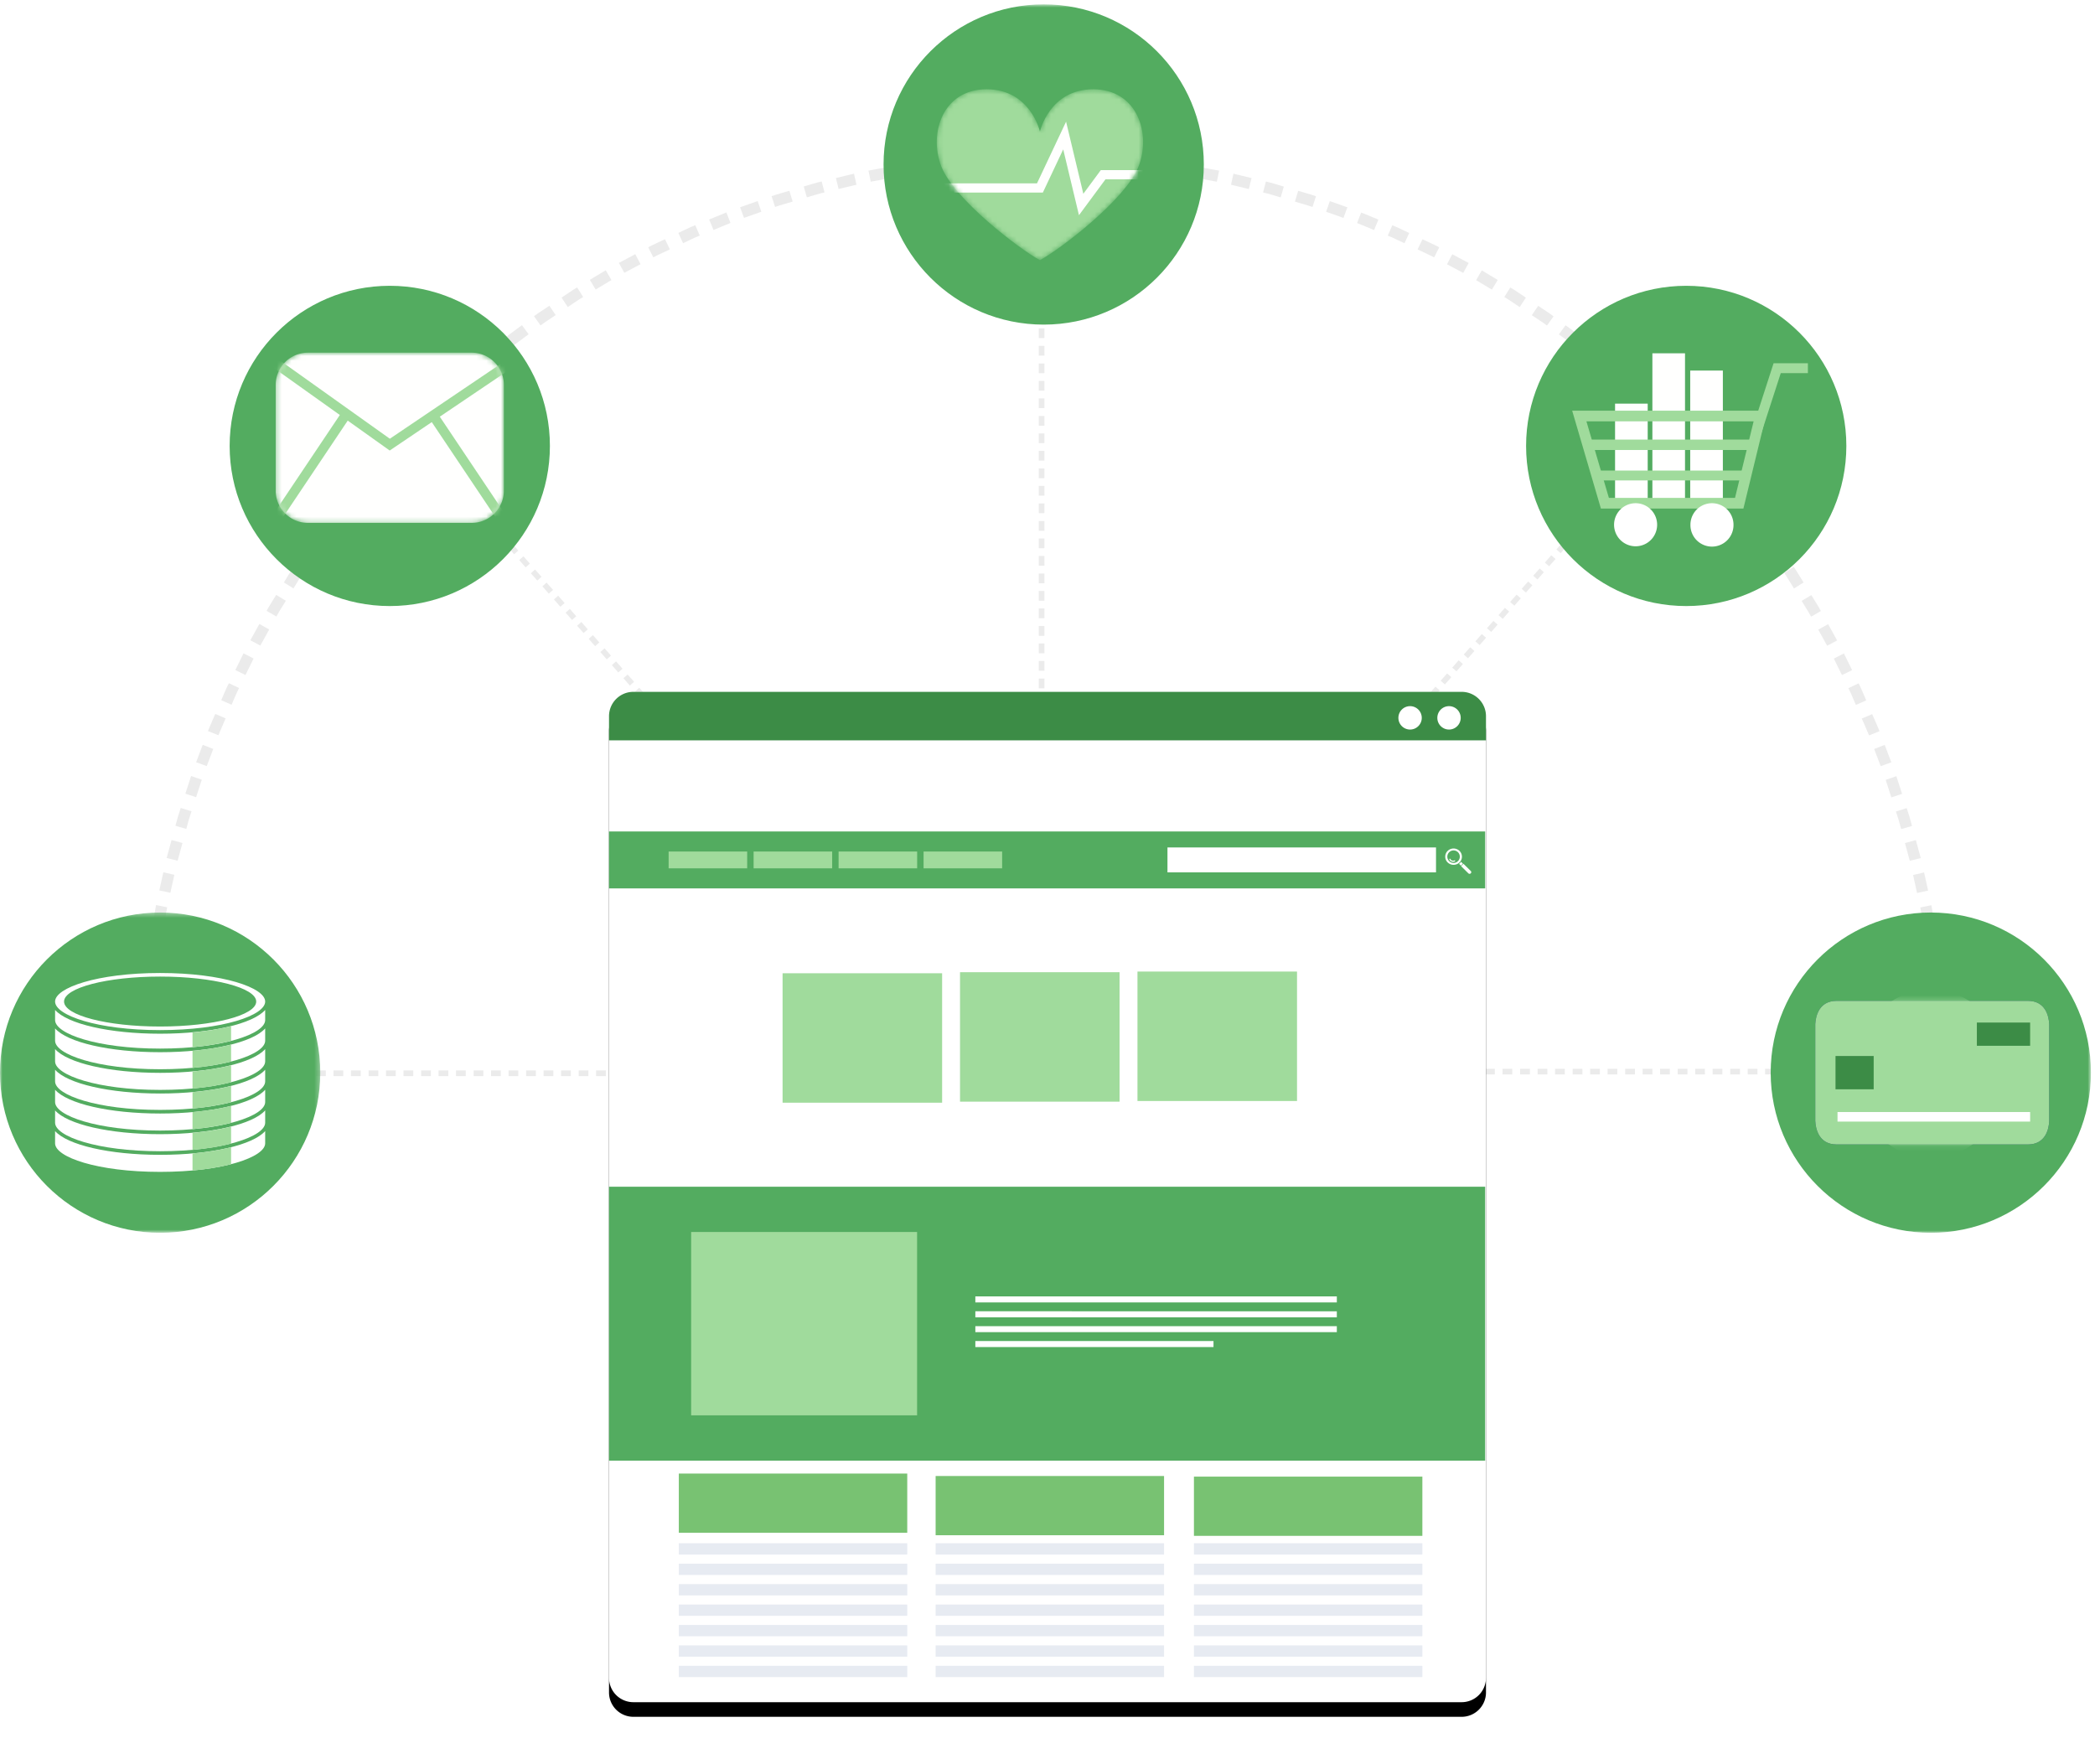 <svg xmlns="http://www.w3.org/2000/svg" xmlns:xlink="http://www.w3.org/1999/xlink" width="430" height="362" viewBox="0 0 430 362">
    <defs>
        <path id="a" d="M0 .42h65.734v65.734H0z"/>
        <path id="c" d="M0 252.994h429.166V.859H0z"/>
        <path id="e" d="M6.889.83A6.63 6.63 0 0 0 .26 7.458v21.686a6.629 6.629 0 0 0 6.628 6.63h33.586a6.628 6.628 0 0 0 6.627-6.63V7.458A6.629 6.629 0 0 0 40.475.83H6.889z"/>
        <path id="g" d="M6.889.83A6.63 6.63 0 0 0 .26 7.458v21.686a6.629 6.629 0 0 0 6.628 6.63h33.586a6.628 6.628 0 0 0 6.627-6.63V7.458A6.629 6.629 0 0 0 40.475.83H6.889z"/>
        <path id="i" d="M6.889.83A6.63 6.63 0 0 0 .26 7.458v21.686a6.629 6.629 0 0 0 6.628 6.63h33.586a6.628 6.628 0 0 0 6.627-6.63V7.458A6.629 6.629 0 0 0 40.475.83H6.889z"/>
        <path id="k" d="M6.889.83A6.63 6.63 0 0 0 .26 7.458v21.686a6.629 6.629 0 0 0 6.628 6.63h33.586a6.628 6.628 0 0 0 6.627-6.63V7.458A6.629 6.629 0 0 0 40.475.83H6.889z"/>
        <path id="m" d="M21.243 9.102S19.31.412 10.303.412C1.29.412-1.608 9.423.97 16.181c2.574 6.757 16.089 17.054 20.273 19.307 4.182-2.253 17.697-12.55 20.272-19.307C44.09 9.423 41.195.412 32.183.412c-9.01 0-10.94 8.69-10.94 8.69"/>
        <path id="o" d="M21.243 9.102S19.31.412 10.303.412C1.29.412-1.608 9.423.97 16.181c2.574 6.757 16.089 17.054 20.273 19.307 4.182-2.253 17.697-12.55 20.272-19.307C44.09 9.423 41.195.412 32.183.412c-9.01 0-10.94 8.69-10.94 8.69"/>
        <path id="q" d="M0 252.994h429.166V.859H0z"/>
        <path id="s" d="M5.087.67C1.427.67.785 3.84.693 5.435v19.047h.003l-.003.048v.772c.074 1.566.676 4.843 4.396 4.843h39.232c3.66 0 4.301-3.17 4.394-4.766V6.332h-.003l.003-.047v-.772C48.64 3.947 48.04.67 44.318.67"/>
        <path id="v" d="M5 207.373h170a5 5 0 0 0 5-5V5a5 5 0 0 0-5-5H5a5 5 0 0 0-5 5v197.373a5 5 0 0 0 5 5z"/>
        <filter id="u" width="118.3%" height="115.9%" x="-9.2%" y="-6.5%" filterUnits="objectBoundingBox">
            <feOffset dy="3" in="SourceAlpha" result="shadowOffsetOuter1"/>
            <feGaussianBlur in="shadowOffsetOuter1" result="shadowBlurOuter1" stdDeviation="5"/>
            <feColorMatrix in="shadowBlurOuter1" values="0 0 0 0 0.216 0 0 0 0 0.275 0 0 0 0 0.373 0 0 0 0.15 0"/>
        </filter>
    </defs>
    <g fill="none" fill-rule="evenodd">
        <path fill="#EBEBEB" d="M333.532 98.556l-.87-.767-1.323 1.5.871.768zM335.906 95.864l-.87-.767-1.324 1.5.871.768zM338.271 93.18l-.87-.766-1.323 1.5.87.768zM326.404 106.642l-.87-.767-1.324 1.5.871.768zM328.777 103.95l-.87-.767-1.323 1.5.87.768zM331.143 101.267l-.87-.767-1.324 1.5.87.768zM319.275 114.728l-.87-.767-1.323 1.5.87.768zM321.649 112.036l-.87-.767-1.324 1.5.87.768zM324.014 109.352l-.87-.767-1.323 1.501.87.767zM312.147 122.814l-.87-.767-1.324 1.5.87.768zM314.52 120.122l-.871-.767-1.322 1.5.87.768zM316.886 117.439l-.871-.767-1.323 1.5.87.768zM305.018 130.9l-.871-.767-1.322 1.5.87.768zM307.39 128.208l-.87-.767-1.322 1.5.87.768zM309.757 125.525l-.871-.767-1.322 1.5.87.768zM297.889 138.986l-.87-.767-1.323 1.5.87.768zM300.262 136.294l-.87-.767-1.323 1.5.87.768zM302.627 133.61l-.87-.766-1.322 1.5.87.768zM290.76 147.072l-.87-.767-1.323 1.5.87.768zM293.133 144.38l-.87-.767-1.322 1.5.87.768zM295.5 141.697l-.871-.767-1.323 1.5.87.768zM283.631 155.158l-.87-.767-1.322 1.501.87.767zM286.005 152.466l-.87-.767-1.324 1.501.871.767zM288.37 149.783l-.87-.767-1.323 1.5.871.768zM276.503 163.244l-.87-.767-1.323 1.501.87.767zM278.876 160.552l-.87-.767-1.323 1.5.87.768zM281.242 157.869l-.87-.767-1.324 1.5.87.768zM269.374 171.33l-.87-.767-1.323 1.5.87.768zM271.747 168.638l-.87-.767-1.323 1.5.87.768zM274.113 165.955l-.87-.767-1.323 1.5.87.768zM262.245 179.416l-.87-.766-1.323 1.5.87.768zM264.619 176.724l-.87-.767-1.324 1.5.87.768zM266.984 174.041l-.87-.767-1.323 1.501.87.767zM50.478 220.866h2v-1.16h-2zM46.889 220.866h2v-1.16h-2zM43.311 220.866h2v-1.16h-2zM61.257 220.866h2v-1.16h-2zM57.67 220.866h2v-1.16h-2zM54.091 220.866h2.001v-1.16h-2zM72.037 220.866h2v-1.16h-2zM68.449 220.866h2v-1.16h-2zM64.871 220.866h2v-1.16h-2zM82.817 220.866h2.001v-1.16h-2zM79.23 220.866h2v-1.16h-2zM75.651 220.866h2.001v-1.16h-2zM93.597 220.866h2v-1.16h-2zM90.01 220.866h2v-1.16h-2zM86.432 220.866h2v-1.16h-2zM104.377 220.866h2.001v-1.16h-2zM100.788 220.866h2v-1.16h-2zM97.211 220.866h2.001v-1.16h-2zM115.157 220.866h2v-1.16h-2zM111.568 220.866h2.001v-1.16h-2zM107.992 220.866h2v-1.16h-2zM125.937 220.866h2.001v-1.16h-2zM122.348 220.866h2v-1.16h-2zM118.771 220.866h2v-1.16h-2zM136.718 220.866h2v-1.16h-2zM133.128 220.866h2.001v-1.16h-2zM129.552 220.866h2v-1.16h-2zM147.497 220.866h2v-1.16h-2zM143.909 220.866h2v-1.16h-2zM140.332 220.866h2v-1.16h-2zM158.278 220.866h2v-1.16h-2zM154.688 220.866h2.001v-1.16h-2zM151.111 220.866h2.001v-1.16h-2zM93.18 98.01l-.87.767 1.323 1.501.87-.767zM90.806 95.318l-.87.767 1.323 1.5.87-.766zM88.441 92.635l-.87.767 1.323 1.501.87-.767zM100.309 106.096l-.87.767 1.323 1.501.87-.767zM97.935 103.404l-.87.767 1.323 1.501.87-.767zM95.57 100.721l-.87.767 1.323 1.501.87-.767zM107.438 114.183l-.87.767 1.322 1.5.87-.767zM105.064 111.49l-.87.768 1.324 1.5.87-.766zM102.698 108.808l-.87.767 1.324 1.5.87-.766zM114.566 122.269l-.87.767 1.323 1.5.87-.766zM112.193 119.577l-.87.767 1.324 1.5.87-.766zM109.827 116.894l-.87.767 1.324 1.5.87-.766zM121.695 130.355l-.87.767 1.324 1.501.87-.767zM119.322 127.663l-.87.767 1.324 1.501.869-.767zM116.957 124.98l-.871.767 1.324 1.501.87-.767zM128.824 138.441l-.87.768 1.324 1.5.87-.767zM126.451 135.75l-.87.767 1.324 1.5.869-.766zM124.086 133.066l-.871.767 1.324 1.501.87-.767zM135.953 146.528l-.87.767 1.324 1.5.87-.766zM133.58 143.836l-.87.767 1.324 1.5.869-.766zM131.215 141.153l-.871.767 1.324 1.5.87-.766zM143.082 154.614l-.87.767 1.324 1.501.869-.767zM140.709 151.922l-.87.767 1.323 1.501.87-.767zM138.344 149.239l-.87.767 1.323 1.501.869-.767zM150.212 162.7l-.871.767 1.324 1.501.869-.767zM147.838 160.009l-.87.767 1.323 1.5.87-.766zM145.473 157.325l-.87.767 1.323 1.501.869-.767zM157.34 170.787l-.87.767 1.324 1.5.869-.766zM154.967 168.095l-.87.767 1.323 1.5.87-.766zM152.601 165.412l-.87.767 1.324 1.5.87-.766zM164.469 178.873l-.87.767 1.324 1.5.869-.765zM162.096 176.181l-.87.767 1.323 1.501.87-.767zM159.73 173.498l-.87.767 1.323 1.501.87-.767zM213.208 51.427h1.16v-2.001h-1.16zM213.208 47.837h1.16v-2h-1.16zM213.208 44.26h1.16v-2h-1.16zM213.208 62.206h1.16v-2h-1.16zM213.208 58.618h1.16v-2.001h-1.16zM213.208 55.04h1.16v-2h-1.16zM213.208 72.986h1.16v-2h-1.16zM213.208 69.397h1.16v-2h-1.16zM213.208 65.82h1.16v-2h-1.16zM213.208 83.766h1.16v-2h-1.16zM213.208 80.178h1.16v-2.001h-1.16zM213.208 76.6h1.16v-2h-1.16zM213.208 94.545h1.16v-2h-1.16zM213.208 90.957h1.16v-2h-1.16zM213.208 87.38h1.16v-2h-1.16zM213.208 105.326h1.16v-2h-1.16zM213.208 101.737h1.16v-2.001h-1.16zM213.208 98.16h1.16v-2h-1.16zM213.208 116.106h1.16v-2h-1.16zM213.208 112.517h1.16v-2h-1.16zM213.208 108.94h1.16v-2h-1.16zM213.208 126.886h1.16v-2h-1.16zM213.208 123.297h1.16v-2h-1.16zM213.208 119.72h1.16v-2.001h-1.16zM213.208 137.665h1.16v-2h-1.16zM213.208 134.077h1.16v-2h-1.16zM213.208 130.5h1.16v-2h-1.16zM213.208 148.446h1.16v-2.001h-1.16zM213.208 144.856h1.16v-2h-1.16zM213.208 141.28h1.16v-2.001h-1.16zM213.208 159.225h1.16v-2h-1.16zM213.208 155.637h1.16v-2h-1.16zM213.208 152.06h1.16v-2.002h-1.16z"/>
        <g transform="translate(0 .035)">
            <path fill="#EBEBEB" d="M28.388 216.718l2.318.094c.006-1.259.1-2.513.198-3.767l-2.315-.139c-.1 1.269-.194 2.538-.201 3.812M28.222 223.54l2.32.02.092-3.775-2.319-.061zM31.375 189.488l2.284.408c.219-1.24.408-2.483.652-3.717l-2.276-.451c-.247 1.248-.439 2.507-.66 3.76M30.248 196.242l2.297.33c.15-1.25.408-2.482.607-3.725l-2.29-.373c-.2 1.256-.46 2.504-.614 3.768M29.422 203.018l2.306.25.458-3.746-2.301-.295zM36.009 169.458l2.23.64.495-1.82.577-1.796-2.216-.684-.584 1.817zM34.207 176.065l2.251.563.993-3.64-2.24-.607zM32.7 182.722l2.27.486.816-3.685-2.26-.529zM42.678 150.008l2.151.869c.471-1.166.994-2.311 1.487-3.468l-2.133-.91c-.5 1.17-1.03 2.329-1.505 3.509M40.254 156.413l2.18.794 1.336-3.53-2.164-.835zM38.045 162.87l2.207.718 1.164-3.589-2.192-.76zM51.387 131.38l2.049 1.09 1.822-3.304-2.026-1.129zM48.3 137.493l2.084 1.017 1.665-3.386-2.064-1.058zM45.408 143.674l2.12.944c.517-1.146.963-2.325 1.546-3.441l-2.101-.985c-.589 1.13-1.042 2.322-1.565 3.482M61.998 113.77l1.922 1.299 2.128-3.118-1.897-1.335zM58.264 119.51l1.967 1.23c.67-1.064 1.295-2.159 2-3.2l-1.94-1.268c-.716 1.053-1.349 2.16-2.027 3.237M54.72 125.342l2.009 1.16c.593-1.109 1.3-2.152 1.945-3.232l-1.986-1.2c-.652 1.093-1.366 2.15-1.968 3.272M74.39 97.363l1.775 1.496c.813-.96 1.59-1.95 2.43-2.886l-1.743-1.53c-.851.947-1.639 1.95-2.461 2.92M70.05 102.66l1.826 1.431c.734-1.022 1.585-1.952 2.375-2.93l-1.798-1.467c-.8.99-1.66 1.932-2.404 2.966M65.938 108.11l1.876 1.366 2.272-3.012-1.848-1.403zM88.444 82.352l1.604 1.676c.871-.908 1.85-1.702 2.77-2.56l-1.57-1.708c-.931.867-1.922 1.673-2.804 2.592M83.584 87.179l1.662 1.618 2.677-2.659-1.63-1.65zM78.93 92.172l1.72 1.558 2.546-2.784-1.687-1.59zM104.061 68.974l1.412 1.841 3.031-2.245-1.373-1.87zM98.718 73.258l1.477 1.788 2.919-2.39-1.44-1.818zM93.533 77.697l1.543 1.734c.942-.832 1.845-1.71 2.82-2.503l-1.506-1.764c-.987.804-1.902 1.691-2.857 2.533M121.06 57.402l1.2 1.985 3.236-1.938-1.158-2.01zM115.262 61.046l1.273 1.94c1.055-.683 2.068-1.431 3.158-2.06l-1.232-1.967c-1.103.638-2.13 1.395-3.199 2.087M109.605 64.867l1.343 1.893c1.004-.757 2.079-1.413 3.116-2.124l-1.304-1.919c-1.05.72-2.137 1.385-3.155 2.15M139.23 47.77l.969 2.108c1.145-.517 2.255-1.114 3.43-1.561l-.923-2.129c-1.19.455-2.315 1.058-3.475 1.582M133.045 50.715l1.048 2.07c1.111-.586 2.267-1.085 3.399-1.632l-1.003-2.091c-1.147.554-2.317 1.06-3.444 1.653M127.02 53.93l1.124 2.03 3.328-1.776-1.081-2.052zM158.366 40.23l.722 2.205c1.188-.41 2.406-.728 3.607-1.096l-.675-2.22c-1.217.373-2.45.695-3.654 1.11M151.903 42.507l.806 2.176 3.557-1.254-.76-2.192zM145.555 45.018l.888 2.143 3.488-1.432-.842-2.163zM178.254 34.983l.464 2.274 3.706-.69-.415-2.283zM171.575 36.505l.55 2.254 3.667-.881-.503-2.266zM164.973 38.245l.637 2.231c1.21-.336 2.398-.76 3.629-1.023l-.59-2.244c-1.246.266-2.45.696-3.676 1.036M198.612 32.06l.2 2.311 3.76-.297-.152-2.315zM191.8 32.78l.288 2.303c1.247-.157 2.49-.35 3.74-.475l-.239-2.308c-1.267.126-2.525.322-3.789.48M185.037 33.721l.376 2.29c1.232-.253 2.488-.354 3.731-.54l-.326-2.296c-1.26.187-2.533.29-3.78.546M219.167 31.46l-.063 2.32 3.77.099.111-2.317zM212.318 31.38l.024 2.32 1.886-.05 1.884.051.024-2.32-1.908-.05zM205.492 31.56l.112 2.318 3.77-.1-.064-2.318zM239.66 33.18l-.327 2.297c1.242.186 2.5.283 3.73.54l.377-2.289c-1.248-.26-2.521-.36-3.78-.548M232.865 32.301l-.24 2.309c1.252.125 2.494.319 3.741.475l.288-2.302c-1.263-.159-2.522-.354-3.789-.482M226.058 31.762l-.151 2.315 3.759.298.2-2.312zM259.827 37.218l-.588 2.244c1.229.266 2.416.688 3.627 1.025l.636-2.23c-1.226-.342-2.429-.769-3.675-1.039M253.166 35.617l-.503 2.265 3.666.881.55-2.253zM246.468 34.292l-.416 2.282 3.708.69.464-2.273zM279.386 43.582l-.842 2.161 3.488 1.433.888-2.143zM272.947 41.243l-.759 2.192 3.557 1.253.805-2.176zM266.456 39.13l-.675 2.22c1.201.369 2.42.683 3.606 1.097l.723-2.204c-1.203-.42-2.438-.74-3.654-1.113M298.083 52.15L297 54.202l3.327 1.775 1.125-2.03zM291.965 49.069l-1.003 2.092c1.131.547 2.288 1.044 3.398 1.632l1.048-2.07c-1.126-.595-2.297-1.1-3.443-1.654M285.769 46.203l-.925 2.128c1.175.449 2.284 1.048 3.43 1.563l.97-2.108c-1.16-.522-2.286-1.128-3.475-1.583M315.71 62.738l-1.303 1.919c1.035.712 2.113 1.366 3.115 2.125l1.343-1.891c-1.015-.769-2.105-1.432-3.154-2.153M309.992 58.968l-1.232 1.966c1.088.63 2.103 1.378 3.158 2.06l1.272-1.94c-1.068-.69-2.096-1.447-3.198-2.086M304.134 55.46l-1.158 2.01 3.235 1.938 1.2-1.986zM332.079 75.188l-1.508 1.765c.974.796 1.879 1.671 2.822 2.504l1.541-1.734c-.954-.842-1.87-1.728-2.855-2.535M326.779 70.849l-1.441 1.818 2.917 2.39 1.48-1.788zM321.34 66.723l-1.374 1.87 3.031 2.245 1.412-1.842zM346.957 89.384l-1.689 1.59 2.548 2.785 1.719-1.559zM342.157 84.499l-1.63 1.651 2.677 2.658 1.663-1.617zM337.22 79.786l-1.57 1.708c.92.857 1.897 1.653 2.769 2.562l1.604-1.676c-.884-.92-1.87-1.728-2.803-2.594M360.224 105.092l-1.848 1.402 2.273 3.012 1.874-1.365zM355.996 99.707l-1.798 1.467c.791.977 1.64 1.907 2.375 2.93l1.826-1.431c-.744-1.034-1.603-1.978-2.403-2.966M351.613 94.472l-1.744 1.53c.838.937 1.617 1.926 2.43 2.886l1.774-1.494c-.822-.973-1.611-1.973-2.46-2.922M371.771 122.104l-1.986 1.199c.645 1.08 1.353 2.122 1.943 3.233l2.01-1.16c-.599-1.124-1.315-2.179-1.967-3.272M368.158 116.286l-1.943 1.268c.706 1.041 1.331 2.135 2 3.2l1.969-1.23c-.678-1.078-1.312-2.184-2.026-3.238M364.31 110.648l-1.897 1.335 2.127 3.117 1.922-1.298zM381.484 140.227l-2.101.984c.582 1.117 1.025 2.297 1.544 3.443l2.12-.944c-.525-1.16-.975-2.353-1.563-3.483M378.462 134.08l-2.066 1.058 1.666 3.386 2.085-1.017zM375.226 128.071l-2.028 1.129 1.824 3.304 2.048-1.09zM389.227 159.275l-2.192.761 1.165 3.588 2.206-.717zM386.84 152.857l-2.165.836 1.336 3.53 2.18-.795zM384.271 146.534l-2.134.91c.494 1.157 1.02 2.302 1.486 3.468l2.152-.868c-.474-1.182-1.004-2.338-1.504-3.51M394.92 179.032l-2.258.529.816 3.685 2.268-.486zM393.232 172.397l-2.24.607.993 3.64 2.25-.563zM391.357 165.835l-2.216.683c.189.6.396 1.195.573 1.797l.498 1.821 2.23-.64-.503-1.842c-.182-.61-.39-1.213-.582-1.819M398.56 199.266l-2.301.295.457 3.746 2.306-.25zM397.58 192.49l-2.29.373c.198 1.243.457 2.475.606 3.724l2.297-.329c-.151-1.263-.412-2.51-.613-3.768M396.412 185.765l-2.276.45c.24 1.235.432 2.479.652 3.718l2.283-.407c-.22-1.253-.416-2.512-.659-3.76M400.125 219.763l-2.32.06.093 3.774 2.32-.016zM399.852 212.923l-2.316.138c.099 1.255.191 2.51.197 3.768l2.318-.094c-.007-1.274-.1-2.543-.199-3.812M399.354 206.115l-2.31.216.276 3.764 2.313-.171z"/>
            <g transform="translate(0 186.84)">
                <mask id="b" fill="#fff">
                    <use xlink:href="#a"/>
                </mask>
                <path fill="#53AC60" d="M65.734 33.286c0 18.153-14.715 32.868-32.868 32.868C14.715 66.154 0 51.44 0 33.286 0 15.133 14.715.42 32.866.42c18.153 0 32.868 14.713 32.868 32.866" mask="url(#b)"/>
            </g>
            <path fill="#205C91" d="M10.618 226.598v-.003zM10.618 222.359v-.002zM10.618 209.772z"/>
            <path fill="#FFF" d="M54.428 232.114c-2.498 2.84-11.076 4.88-21.561 4.88-10.486 0-19.062-2.04-21.561-4.88v2.517c0 2.83 8.663 5.862 21.56 5.862 12.899 0 21.562-3.031 21.562-5.862v-2.517z"/>
            <path fill="#205C91" d="M10.618 214.012v-.003zM10.618 230.838h.001l-.001-.004v.004"/>
            <path fill="#FFF" d="M32.866 220.167c-10.485 0-19.062-2.038-21.56-4.879v2.518c0 2.83 8.663 5.862 21.56 5.862 12.899 0 21.562-3.031 21.562-5.862v-2.518c-2.498 2.841-11.076 4.88-21.562 4.88M32.866 200.407c10.893 0 19.721 2.294 19.721 5.126 0 2.83-8.828 5.126-19.72 5.126s-19.72-2.295-19.72-5.126c0-2.832 8.828-5.126 19.72-5.126m0 10.987c12.898 0 21.561-3.03 21.561-5.861 0-2.832-8.663-5.861-21.562-5.861-12.897 0-21.56 3.03-21.56 5.86 0 2.832 8.663 5.862 21.56 5.862"/>
            <path fill="#FFF" d="M32.866 215.929c-10.485 0-19.062-2.04-21.56-4.88v2.517c0 2.83 8.663 5.862 21.56 5.862 12.899 0 21.562-3.032 21.562-5.862v-2.516c-2.498 2.84-11.076 4.879-21.562 4.879M32.866 232.755c-10.485 0-19.062-2.04-21.56-4.88v2.517c0 2.83 8.663 5.862 21.56 5.862 12.899 0 21.562-3.032 21.562-5.862v-2.518c-2.498 2.84-11.076 4.88-21.562 4.88"/>
            <path fill="#FFF" d="M32.866 212.135c-10.485 0-19.062-2.04-21.56-4.88v2.073c0 2.83 8.663 5.862 21.56 5.862 12.899 0 21.562-3.032 21.562-5.862v-2.073c-2.498 2.84-11.076 4.88-21.562 4.88M32.866 224.408c-10.485 0-19.062-2.04-21.56-4.88v2.386c0 2.83 8.663 5.86 21.56 5.86 12.899 0 21.562-3.03 21.562-5.86v-2.386c-2.498 2.84-11.076 4.88-21.562 4.88"/>
            <path fill="#FFF" d="M32.866 228.515c-10.485 0-19.062-2.039-21.56-4.88v2.517c0 2.83 8.663 5.862 21.56 5.862 12.899 0 21.562-3.031 21.562-5.862v-2.517c-2.498 2.841-11.076 4.88-21.562 4.88"/>
            <mask id="d" fill="#fff">
                <use xlink:href="#c"/>
            </mask>
            <path fill="#EBEBEB" d="M376.688 220.493h2v-1.16h-2zM380.276 220.493h2.001v-1.16h-2zM383.853 220.493h2v-1.16h-2zM365.908 220.493h2v-1.16h-2zM369.497 220.493h2v-1.16h-2zM373.074 220.493h2v-1.16h-2zM355.128 220.493h2v-1.16h-2zM358.717 220.493h2v-1.16h-2zM362.294 220.493h2v-1.16h-2zM344.349 220.493h2v-1.16h-2zM347.937 220.493h2v-1.16h-2zM351.514 220.493h2v-1.16h-2zM333.568 220.493h2.001v-1.16h-2zM337.158 220.493h2v-1.16h-2zM340.734 220.493h2.001v-1.16h-2zM322.789 220.493h2v-1.16h-2zM326.377 220.493h2v-1.16h-2zM329.954 220.493h2v-1.16h-2zM312.008 220.493h2.001v-1.16h-2zM315.598 220.493h2v-1.16h-2zM319.174 220.493h2.001v-1.16h-2zM301.228 220.493h2v-1.16h-2zM304.817 220.493h2.001v-1.16h-2zM308.394 220.493h2v-1.16h-2zM290.448 220.493h2.001v-1.16h-2zM294.037 220.493h2v-1.16h-2zM297.614 220.493h2v-1.16h-2zM279.668 220.493h2v-1.16h-2zM283.257 220.493h2.001v-1.16h-2zM286.834 220.493h2v-1.16h-2zM268.889 220.493h2v-1.16h-2zM272.477 220.493h2v-1.16h-2zM276.054 220.493h2v-1.16h-2z" mask="url(#d)"/>
            <path fill="#53AC60" d="M396.3 252.994c18.151 0 32.866-14.716 32.866-32.868 0-18.153-14.715-32.866-32.867-32.866-18.152 0-32.867 14.713-32.867 32.866 0 18.152 14.715 32.868 32.867 32.868zM214.218 66.592c-18.15 0-32.867-14.714-32.867-32.866 0-18.153 14.716-32.867 32.867-32.867 18.152 0 32.867 14.714 32.867 32.867 0 18.152-14.715 32.866-32.867 32.866zM80.001 124.357c-18.15 0-32.866-14.714-32.866-32.866S61.85 58.624 80.001 58.624c18.153 0 32.868 14.715 32.868 32.867 0 18.152-14.715 32.866-32.868 32.866z" mask="url(#d)"/>
        </g>
        <g transform="translate(56.32 71.553)">
            <mask id="f" fill="#fff">
                <use xlink:href="#e"/>
            </mask>
            <path fill="#FFFFFE" d="M47.102 29.145a6.628 6.628 0 0 1-6.628 6.629H6.89a6.628 6.628 0 0 1-6.628-6.63V7.459A6.627 6.627 0 0 1 6.89.83h33.585a6.627 6.627 0 0 1 6.628 6.628v21.687z" mask="url(#f)"/>
        </g>
        <g transform="translate(56.32 71.553)">
            <mask id="h" fill="#fff">
                <use xlink:href="#g"/>
            </mask>
            <path fill="#A0DB9C" d="M1.014 2.335l22.682 16.162L47.521 2.405 20.916-23.513 1.014 2.335zm22.653 18.582L-1.82 2.757l22.521-29.253L50.66 2.686l-26.992 18.23z" mask="url(#h)"/>
        </g>
        <g transform="translate(56.32 71.553)">
            <mask id="j" fill="#fff">
                <use xlink:href="#i"/>
            </mask>
            <path fill="#A0DB9C" d="M-.455 37.916l-1.652-1.108 16.075-23.987 1.652 1.107z" mask="url(#j)"/>
        </g>
        <g transform="translate(56.32 71.553)">
            <mask id="l" fill="#fff">
                <use xlink:href="#k"/>
            </mask>
            <path fill="#A0DB9C" d="M47.601 37.916L31.527 13.928l1.651-1.107 16.075 23.987z" mask="url(#l)"/>
        </g>
        <g transform="translate(192.204 17.914)">
            <mask id="n" fill="#fff">
                <use xlink:href="#m"/>
            </mask>
            <path fill="#A0DB9C" d="M32.183.412c-9.01 0-10.94 8.69-10.94 8.69S19.31.412 10.3.412C1.29.412-1.606 9.423.97 16.181c2.574 6.757 16.089 17.054 20.273 19.307 4.182-2.253 17.698-12.55 20.272-19.307C44.09 9.423 41.195.412 32.183.412" mask="url(#n)"/>
        </g>
        <g transform="translate(192.204 17.914)">
            <mask id="p" fill="#fff">
                <use xlink:href="#o"/>
            </mask>
            <path stroke="#FFFFFE" stroke-width="1.893" d="M-4.15 20.663h25.392L26.316 9.9l3.386 14.156 4.512-6.105h11.848" mask="url(#p)"/>
        </g>
        <g transform="translate(0 .035)">
            <path fill="#53AC60" d="M346.098 124.357c18.151 0 32.866-14.714 32.866-32.866s-14.715-32.867-32.866-32.867c-18.153 0-32.868 14.715-32.868 32.867 0 18.152 14.715 32.866 32.868 32.866z"/>
            <mask id="r" fill="#fff">
                <use xlink:href="#q"/>
            </mask>
            <path fill="#FFFFFE" d="M339.153 103.18h6.698V72.477h-6.698zM346.918 103.962h6.7V76.023h-6.7zM331.492 103.962h6.7V82.817h-6.7z" mask="url(#r)"/>
            <path stroke="#A0DB9C" stroke-width="2.189" d="M361.324 85.349l-4.35 17.9h-27.57l-5.254-17.9z" mask="url(#r)"/>
            <path stroke="#A0DB9C" stroke-width="2.138" d="M325.885 91.257h34.004" mask="url(#r)"/>
            <path stroke="#A0DB9C" stroke-width="2.026" d="M327.733 97.56h30.537" mask="url(#r)"/>
            <path fill="#FFF" d="M340.128 107.669a4.42 4.42 0 1 1-8.84 0 4.42 4.42 0 0 1 8.84 0M355.801 107.669a4.42 4.42 0 1 1-8.839 0 4.42 4.42 0 0 1 8.84 0" mask="url(#r)"/>
            <path stroke="#A0DB9C" stroke-width="2.026" d="M360.529 88.622l4.238-13.09h6.304" mask="url(#r)"/>
            <path fill="#0D3956" d="M420.607 210.232c-.075-1.566-.676-4.842-4.397-4.842h-39.231c-3.66 0-4.302 3.17-4.395 4.765v19.047h.004l-.004.047v.772c.075 1.567.676 4.844 4.397 4.844h39.232c3.66 0 4.301-3.17 4.394-4.767V211.051h-.003l.003-.047v-.772z" mask="url(#r)"/>
        </g>
        <g transform="translate(371.892 204.754)">
            <mask id="t" fill="#fff">
                <use xlink:href="#s"/>
            </mask>
            <use fill="#A0DB9C" xlink:href="#s"/>
            <path fill="#A0DB9C" d="M40 15.643c0 9.578-6.997 17.342-15.63 17.342-8.632 0-15.629-7.764-15.629-17.342 0-9.577 6.997-17.342 15.63-17.342C33.003-1.7 40 6.066 40 15.643" mask="url(#t)"/>
        </g>
        <g>
            <path fill="#3C8C46" d="M405.753 214.645h10.933v-4.767h-10.933z"/>
            <path fill="#FFF" d="M377.15 230.206h39.536v-1.964H377.15z"/>
            <path fill="#3C8C46" d="M376.74 223.576h7.835v-6.83h-7.834z"/>
            <g fill="#A0DB9C">
                <path d="M47.43 226.979v3.488c-2.207.569-4.873 1.022-7.915 1.295v-3.505c2.963-.265 5.641-.703 7.915-1.278M47.43 231.243v3.489c-2.207.568-4.873 1.021-7.915 1.295v-3.505c2.963-.266 5.641-.703 7.915-1.279M47.43 235.471v3.489c-2.207.568-4.873 1.021-7.915 1.295v-3.505c2.963-.266 5.641-.703 7.915-1.279M47.43 218.654v3.488c-2.207.568-4.873 1.022-7.915 1.295v-3.505c2.963-.266 5.641-.703 7.915-1.278M47.43 214.407v3.488c-2.207.569-4.873 1.022-7.915 1.296v-3.505c2.963-.266 5.641-.703 7.915-1.279M47.43 210.627v3.01c-2.207.569-4.873 1.022-7.915 1.295v-3.027c2.963-.265 5.641-.702 7.915-1.278M47.43 222.892v3.339c-2.207.569-4.873 1.022-7.915 1.295v-3.356c2.963-.265 5.641-.702 7.915-1.278"/>
            </g>
        </g>
        <g>
            <g transform="translate(125 142)">
                <use fill="#000" filter="url(#u)" xlink:href="#v"/>
                <use fill="#FFF" xlink:href="#v"/>
            </g>
            <path fill="#3C8C46" d="M125 151.954h180V147a5 5 0 0 0-5-5H130a5 5 0 0 0-5 5v4.954z"/>
            <path fill="#FFF" d="M299.809 147.339a2.4 2.4 0 0 1-2.398 2.4 2.399 2.399 0 0 1-2.397-2.4c0-1.326 1.072-2.401 2.397-2.401a2.4 2.4 0 0 1 2.398 2.4M291.817 147.339a2.4 2.4 0 0 1-2.397 2.4 2.399 2.399 0 0 1-2.398-2.4c0-1.326 1.073-2.401 2.398-2.401a2.4 2.4 0 0 1 2.397 2.4"/>
            <path fill="#53AC60" d="M125 182.344h179.83v-11.686H125z"/>
            <path fill="#FFF" d="M239.624 179.057h55.119v-5.12h-55.12z"/>
            <path fill="#A0DB9C" d="M137.236 178.226h16.124v-3.451h-16.124zM154.68 178.226h16.123v-3.451H154.68zM172.121 178.226h16.125v-3.451h-16.125zM189.564 178.226h16.124v-3.451h-16.124zM160.625 226.33h32.745v-26.57h-32.745z"/>
            <path fill="#FFF" d="M297.136 174.645a1.74 1.74 0 0 1 2.423 0 1.65 1.65 0 0 1 0 2.37 1.742 1.742 0 0 1-2.423 0 1.652 1.652 0 0 1 0-2.37m1.211-.098a1.283 1.283 0 0 0 0 2.566 1.282 1.282 0 0 0 0-2.566M299.853 177.67l-.379-.374a1.453 1.453 0 0 0 .405-.413l.387.38-.413.408zM301.876 178.769a.338.338 0 0 1 0 .482.357.357 0 0 1-.494 0l-1.496-1.476.491-.484 1.499 1.478z"/>
            <path fill="#FFF" d="M298.249 176.88a.993.993 0 0 0 .37-.072.114.114 0 1 0-.086-.213.779.779 0 0 1-.284.056c-.254 0-.467-.129-.55-.335a.116.116 0 0 0-.15-.065.114.114 0 0 0-.063.151c.123.306.433.479.76.479h.003z"/>
            <path fill="#A0DB9C" d="M197.046 226.114h32.746v-26.57h-32.746zM233.468 225.981h32.746v-26.57h-32.746z"/>
            <path fill="#E7EBF2" d="M139.328 319.066h46.887v-2.316h-46.887zM139.328 323.26h46.887v-2.315h-46.887zM139.328 327.453h46.887v-2.316h-46.887zM139.328 331.646h46.887v-2.315h-46.887zM139.328 335.838h46.887v-2.315h-46.887zM139.328 340.031h46.887v-2.315h-46.887zM139.328 344.224h46.887v-2.315h-46.887zM192.037 319.066h46.887v-2.316h-46.887zM192.037 323.26h46.887v-2.315h-46.887zM192.037 327.453h46.887v-2.316h-46.887zM192.037 331.646h46.887v-2.315h-46.887zM192.037 335.838h46.887v-2.315h-46.887zM192.037 340.031h46.887v-2.315h-46.887zM192.037 344.224h46.887v-2.315h-46.887zM245.056 319.066h46.885v-2.316h-46.885zM245.056 323.26h46.885v-2.315h-46.885zM245.056 327.453h46.885v-2.316h-46.885zM245.056 331.646h46.885v-2.315h-46.885zM245.056 335.838h46.885v-2.315h-46.885zM245.056 340.031h46.885v-2.315h-46.885zM245.056 344.224h46.885v-2.315h-46.885z"/>
            <path fill="#53AC60" d="M125 299.798h179.83V243.58H125z"/>
            <path fill="#A0DB9C" d="M141.857 290.496h46.375v-37.629h-46.375z"/>
            <path fill="#FFF" d="M200.19 267.32h74.196v-1.238H200.19zM200.19 270.379h74.196v-1.239H200.19zM200.19 273.428h74.196v-1.238H200.19zM200.19 276.486h48.881v-1.236H200.19z"/>
            <path fill="#78C272" d="M139.328 314.604h46.887v-12.156h-46.887zM192.037 315.106h46.887V302.95h-46.887zM245.056 315.232h46.885v-12.156h-46.885z"/>
        </g>
    </g>
</svg>
